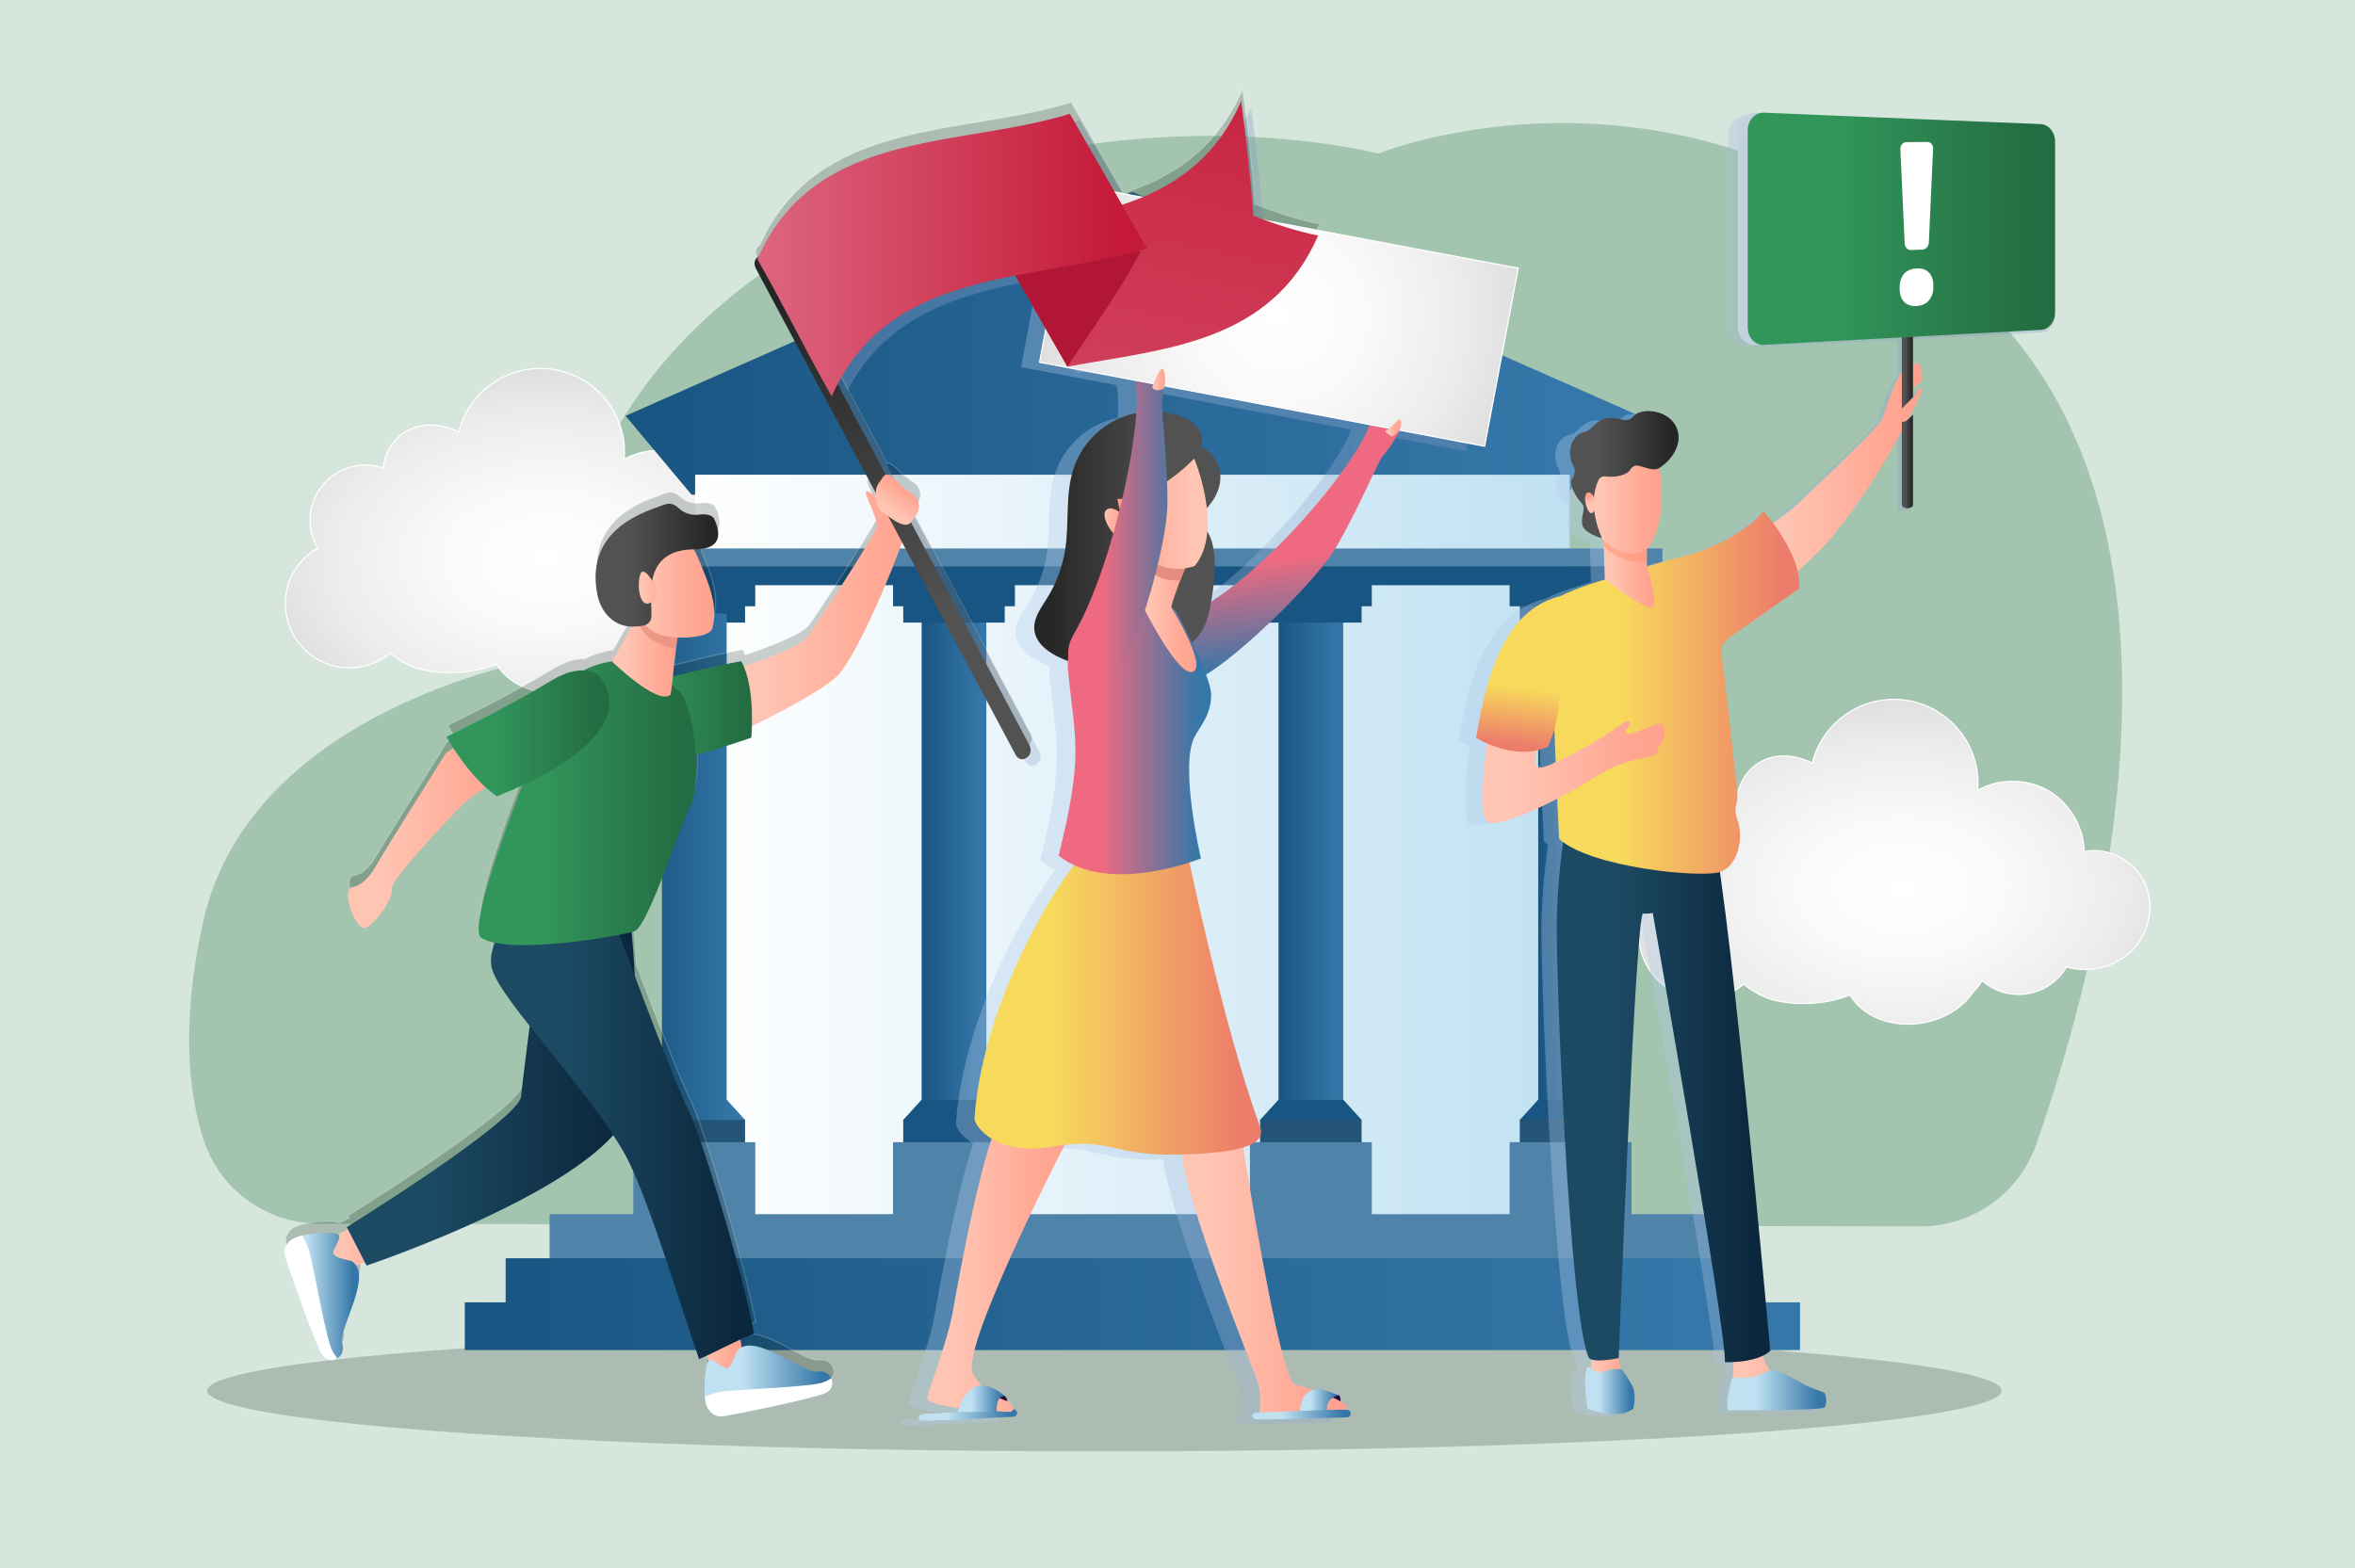 <?xml version="1.0" encoding="UTF-8"?>
<svg xmlns="http://www.w3.org/2000/svg" xmlns:xlink="http://www.w3.org/1999/xlink" viewBox="0 0 1921.78 1280">
  <defs>
    <style>
      .cls-1 {
        fill: url(#linear-gradient-15);
      }

      .cls-2 {
        fill: url(#linear-gradient-13);
      }

      .cls-3 {
        fill: #01160a;
        opacity: .2;
      }

      .cls-3, .cls-4, .cls-5, .cls-6 {
        stroke: #fff;
        stroke-miterlimit: 10;
      }

      .cls-7 {
        fill: url(#linear-gradient-28);
      }

      .cls-8 {
        fill: url(#linear-gradient-53);
      }

      .cls-9 {
        fill: url(#linear-gradient-42);
      }

      .cls-10 {
        fill: url(#linear-gradient-46);
      }

      .cls-11 {
        fill: #245477;
      }

      .cls-4 {
        fill: url(#radial-gradient);
      }

      .cls-12 {
        fill: url(#linear-gradient-60);
      }

      .cls-13 {
        fill: url(#linear-gradient-2);
      }

      .cls-14 {
        fill: url(#linear-gradient-56);
      }

      .cls-15 {
        fill: url(#linear-gradient-43);
      }

      .cls-16 {
        fill: url(#linear-gradient-25);
      }

      .cls-17 {
        opacity: .68;
      }

      .cls-17, .cls-18 {
        fill: #e58d7f;
      }

      .cls-17, .cls-19, .cls-20, .cls-21, .cls-22 {
        mix-blend-mode: multiply;
      }

      .cls-23 {
        fill: url(#linear-gradient-10);
      }

      .cls-24 {
        fill: url(#linear-gradient-12);
      }

      .cls-25 {
        fill: url(#linear-gradient-40);
      }

      .cls-26 {
        fill: url(#linear-gradient-27);
      }

      .cls-5 {
        fill: url(#radial-gradient-3);
      }

      .cls-27 {
        fill: url(#linear-gradient-37);
      }

      .cls-28 {
        fill: url(#linear-gradient-55);
      }

      .cls-29 {
        fill: #fff;
      }

      .cls-30 {
        fill: url(#linear-gradient-39);
      }

      .cls-31 {
        fill: url(#linear-gradient-52);
      }

      .cls-32 {
        fill: url(#linear-gradient-58);
      }

      .cls-33 {
        fill: #2c0a3c;
      }

      .cls-34 {
        fill: #ab554b;
      }

      .cls-35 {
        fill: url(#linear-gradient-47);
      }

      .cls-36 {
        fill: url(#linear-gradient-26);
      }

      .cls-19 {
        fill: url(#Degradado_sin_nombre_86-3);
      }

      .cls-19, .cls-20, .cls-22 {
        opacity: .34;
      }

      .cls-37 {
        fill: none;
      }

      .cls-38 {
        fill: url(#linear-gradient-4);
      }

      .cls-39 {
        fill: #a3c4ae;
      }

      .cls-40 {
        fill: url(#linear-gradient-35);
      }

      .cls-41 {
        fill: url(#linear-gradient-30);
      }

      .cls-42 {
        fill: url(#linear-gradient-44);
      }

      .cls-43 {
        fill: url(#linear-gradient-49);
      }

      .cls-44 {
        fill: url(#linear-gradient-3);
      }

      .cls-45 {
        fill: url(#linear-gradient-34);
      }

      .cls-46 {
        fill: url(#linear-gradient-5);
      }

      .cls-47 {
        fill: url(#linear-gradient-38);
      }

      .cls-48 {
        fill: url(#linear-gradient-22);
      }

      .cls-49 {
        fill: url(#linear-gradient-24);
      }

      .cls-50 {
        fill: #c3d3dd;
      }

      .cls-51 {
        fill: #316594;
      }

      .cls-20 {
        fill: url(#Degradado_sin_nombre_86);
      }

      .cls-52 {
        fill: url(#linear-gradient-54);
      }

      .cls-53 {
        isolation: isolate;
      }

      .cls-54 {
        fill: #195582;
      }

      .cls-55 {
        fill: url(#linear-gradient-33);
      }

      .cls-56 {
        fill: url(#linear-gradient-51);
      }

      .cls-57 {
        fill: url(#linear-gradient-8);
      }

      .cls-58 {
        fill: url(#linear-gradient-57);
      }

      .cls-59 {
        fill: #4f83aa;
      }

      .cls-60 {
        fill: url(#linear-gradient-14);
      }

      .cls-61 {
        fill: url(#linear-gradient-29);
      }

      .cls-62 {
        fill: url(#linear-gradient-20);
      }

      .cls-63 {
        fill: url(#linear-gradient-17);
      }

      .cls-64 {
        fill: url(#linear-gradient-50);
      }

      .cls-65 {
        fill: url(#linear-gradient-7);
      }

      .cls-66 {
        fill: url(#linear-gradient-9);
      }

      .cls-67 {
        fill: url(#linear-gradient-59);
      }

      .cls-68 {
        fill: url(#linear-gradient-11);
      }

      .cls-69 {
        fill: url(#linear-gradient-19);
      }

      .cls-70 {
        fill: #b21637;
      }

      .cls-71 {
        fill: url(#linear-gradient-6);
      }

      .cls-6 {
        fill: url(#radial-gradient-2);
      }

      .cls-72 {
        fill: url(#linear-gradient-36);
      }

      .cls-73 {
        fill: url(#linear-gradient-21);
      }

      .cls-74 {
        fill: url(#linear-gradient-45);
      }

      .cls-21 {
        fill: #ff916c;
        opacity: .5;
      }

      .cls-75 {
        fill: url(#linear-gradient-48);
      }

      .cls-22 {
        fill: url(#Degradado_sin_nombre_86-2);
      }

      .cls-76 {
        fill: url(#linear-gradient-32);
      }

      .cls-77 {
        fill: url(#linear-gradient-41);
      }

      .cls-78 {
        fill: url(#linear-gradient-16);
      }

      .cls-79 {
        fill: url(#linear-gradient);
      }

      .cls-80 {
        fill: url(#linear-gradient-23);
      }

      .cls-81 {
        fill: url(#linear-gradient-31);
      }

      .cls-82 {
        fill: #d7e6dd;
      }

      .cls-83 {
        fill: url(#linear-gradient-18);
      }
    </style>
    <radialGradient id="radial-gradient" cx="1552.07" cy="728.3" fx="1552.07" fy="728.3" r="370.33" gradientTransform="translate(0 244.23) scale(1 .66)" gradientUnits="userSpaceOnUse">
      <stop offset="0" stop-color="#fff"/>
      <stop offset=".22" stop-color="#fafafa"/>
      <stop offset=".48" stop-color="#ececec"/>
      <stop offset=".76" stop-color="#d4d4d4"/>
      <stop offset="1" stop-color="#bababa"/>
    </radialGradient>
    <radialGradient id="radial-gradient-2" cx="447.54" cy="458.15" fx="447.54" fy="458.15" r="370.33" gradientTransform="translate(0 153.64) scale(1 .66)" xlink:href="#radial-gradient"/>
    <linearGradient id="linear-gradient" x1="510.49" y1="280.23" x2="1337.73" y2="280.23" gradientUnits="userSpaceOnUse">
      <stop offset="0" stop-color="#195582"/>
      <stop offset=".92" stop-color="#3577a8"/>
    </linearGradient>
    <linearGradient id="linear-gradient-2" x1="567.25" y1="705.79" x2="1280.97" y2="705.79" gradientUnits="userSpaceOnUse">
      <stop offset="0" stop-color="#fff"/>
      <stop offset="1" stop-color="#c0e1f2"/>
    </linearGradient>
    <linearGradient id="linear-gradient-3" x1="525.17" y1="707.51" x2="608" y2="707.51" xlink:href="#linear-gradient"/>
    <linearGradient id="linear-gradient-4" x1="752.09" y1="701.18" x2="804.9" y2="701.18" xlink:href="#linear-gradient"/>
    <linearGradient id="linear-gradient-5" x1="1043.32" y1="701.18" x2="1096.13" y2="701.18" xlink:href="#linear-gradient"/>
    <linearGradient id="linear-gradient-6" x1="1255.24" y1="701.18" x2="1308.04" y2="701.18" xlink:href="#linear-gradient"/>
    <linearGradient id="linear-gradient-7" x1="379.31" y1="1064.55" x2="1468.91" y2="1064.55" xlink:href="#linear-gradient"/>
    <linearGradient id="Degradado_sin_nombre_86" data-name="Degradado sin nombre 86" x1="434.14" y1="2143.53" x2="941.9" y2="-197.81" gradientUnits="userSpaceOnUse">
      <stop offset=".28" stop-color="#b4cce9"/>
      <stop offset=".92" stop-color="#8598c1"/>
    </linearGradient>
    <linearGradient id="Degradado_sin_nombre_86-2" data-name="Degradado sin nombre 86" x1="734.54" y1="659.05" x2="1223.82" y2="659.05" xlink:href="#Degradado_sin_nombre_86"/>
    <linearGradient id="Degradado_sin_nombre_86-3" data-name="Degradado sin nombre 86" x1="1190.11" y1="625.32" x2="1677" y2="625.32" xlink:href="#Degradado_sin_nombre_86"/>
    <linearGradient id="linear-gradient-8" x1="749.68" y1="1154.96" x2="830.01" y2="1154.96" gradientUnits="userSpaceOnUse">
      <stop offset=".29" stop-color="#c0e1f2"/>
      <stop offset=".92" stop-color="#3577a8"/>
    </linearGradient>
    <linearGradient id="linear-gradient-9" x1="963.85" y1="1034.85" x2="1098.95" y2="1034.85" gradientUnits="userSpaceOnUse">
      <stop offset=".2" stop-color="#ffc5b3"/>
      <stop offset=".2" stop-color="#ffc4b2"/>
      <stop offset=".71" stop-color="#ffaa97"/>
      <stop offset="1" stop-color="#ffa08d"/>
    </linearGradient>
    <linearGradient id="linear-gradient-10" x1="756.75" y1="1027.14" x2="875.45" y2="1027.14" xlink:href="#linear-gradient-9"/>
    <linearGradient id="linear-gradient-11" x1="795.2" y1="816.22" x2="1029.13" y2="816.22" gradientUnits="userSpaceOnUse">
      <stop offset=".28" stop-color="#f7d95c"/>
      <stop offset=".92" stop-color="#ed7d6b"/>
    </linearGradient>
    <linearGradient id="linear-gradient-12" x1="1043.03" y1="417.35" x2="1058.54" y2="554.8" gradientUnits="userSpaceOnUse">
      <stop offset=".28" stop-color="#ef6a80"/>
      <stop offset=".92" stop-color="#3577a8"/>
    </linearGradient>
    <linearGradient id="linear-gradient-13" x1="922.8" y1="440.46" x2="1074.72" y2="440.46" gradientTransform="translate(1918.68) rotate(-180) scale(1 -1)" gradientUnits="userSpaceOnUse">
      <stop offset=".28" stop-color="#525252"/>
      <stop offset=".92" stop-color="#262626"/>
    </linearGradient>
    <linearGradient id="linear-gradient-14" x1="863.89" y1="600.16" x2="988.32" y2="600.16" xlink:href="#linear-gradient-12"/>
    <linearGradient id="linear-gradient-15" x1="928.48" y1="496.48" x2="976.31" y2="496.48" xlink:href="#linear-gradient-9"/>
    <linearGradient id="linear-gradient-16" x1="933.14" y1="419.24" x2="1006.84" y2="419.24" gradientTransform="translate(1918.68) rotate(-180) scale(1 -1)" xlink:href="#linear-gradient-9"/>
    <linearGradient id="linear-gradient-17" x1="1025.26" y1="425.4" x2="999.66" y2="430.38" gradientTransform="translate(1918.68) rotate(-180) scale(1 -1)" xlink:href="#linear-gradient-9"/>
    <linearGradient id="linear-gradient-18" x1="1060.17" y1="1144.09" x2="1092.33" y2="1144.09" xlink:href="#linear-gradient-8"/>
    <linearGradient id="linear-gradient-19" x1="1021.93" y1="1154.64" x2="1102.32" y2="1154.64" xlink:href="#linear-gradient-8"/>
    <linearGradient id="linear-gradient-20" x1="781.59" y1="1141.78" x2="820.22" y2="1141.78" xlink:href="#linear-gradient-8"/>
    <linearGradient id="linear-gradient-21" x1="871.68" y1="408.23" x2="973.45" y2="408.23" xlink:href="#linear-gradient-12"/>
    <radialGradient id="radial-gradient-3" cx="1043.64" cy="257.3" fx="1043.64" fy="257.3" r="310.76" gradientTransform="translate(-29.61 198.04) rotate(-10.69)" xlink:href="#radial-gradient"/>
    <linearGradient id="linear-gradient-22" x1="1130.51" y1="349.4" x2="1143.29" y2="349.4" xlink:href="#linear-gradient-9"/>
    <linearGradient id="linear-gradient-23" x1="940.25" y1="309.78" x2="950.87" y2="309.78" xlink:href="#linear-gradient-9"/>
    <linearGradient id="linear-gradient-24" x1="267.63" y1="1012.82" x2="331.14" y2="1012.82" xlink:href="#linear-gradient-9"/>
    <linearGradient id="linear-gradient-25" x1="232.17" y1="1058.36" x2="293.03" y2="1058.36" xlink:href="#linear-gradient-8"/>
    <linearGradient id="linear-gradient-26" x1="283.02" y1="890.02" x2="519.19" y2="890.02" gradientUnits="userSpaceOnUse">
      <stop offset=".28" stop-color="#1c4a63"/>
      <stop offset=".92" stop-color="#0b273d"/>
    </linearGradient>
    <linearGradient id="linear-gradient-27" x1="564.42" y1="1088.62" x2="607.73" y2="1088.62" xlink:href="#linear-gradient-9"/>
    <linearGradient id="linear-gradient-28" x1="574.91" y1="1127.28" x2="679.37" y2="1127.28" xlink:href="#linear-gradient-8"/>
    <linearGradient id="linear-gradient-29" x1="400.62" y1="916.89" x2="615.44" y2="916.89" xlink:href="#linear-gradient-26"/>
    <linearGradient id="linear-gradient-30" x1="591.74" y1="495.41" x2="759.94" y2="495.41" xlink:href="#linear-gradient-9"/>
    <linearGradient id="linear-gradient-31" x1="498.53" y1="582.13" x2="613.68" y2="582.13" gradientUnits="userSpaceOnUse">
      <stop offset=".28" stop-color="#32965b"/>
      <stop offset=".92" stop-color="#246d42"/>
    </linearGradient>
    <linearGradient id="linear-gradient-32" x1="390.62" y1="655.66" x2="568.05" y2="655.66" xlink:href="#linear-gradient-31"/>
    <linearGradient id="linear-gradient-33" x1="499.33" y1="531.84" x2="554.49" y2="531.84" xlink:href="#linear-gradient-9"/>
    <linearGradient id="linear-gradient-34" x1="510.7" y1="475.35" x2="582.85" y2="475.35" xlink:href="#linear-gradient-9"/>
    <linearGradient id="linear-gradient-35" x1="486.02" y1="461.33" x2="586.12" y2="461.33" gradientTransform="matrix(1,0,0,1,0,0)" xlink:href="#linear-gradient-13"/>
    <linearGradient id="linear-gradient-36" x1="521.29" y1="479.66" x2="545.94" y2="479.66" xlink:href="#linear-gradient-9"/>
    <linearGradient id="linear-gradient-37" x1="283.85" y1="670.99" x2="429.26" y2="670.99" xlink:href="#linear-gradient-9"/>
    <linearGradient id="linear-gradient-38" x1="364.32" y1="598.58" x2="497.39" y2="598.58" xlink:href="#linear-gradient-31"/>
    <linearGradient id="linear-gradient-39" x1="832.38" y1="695.89" x2="1006.69" y2="-107.9" gradientUnits="userSpaceOnUse">
      <stop offset=".02" stop-color="#dd647e"/>
      <stop offset=".92" stop-color="#c41a37"/>
    </linearGradient>
    <linearGradient id="linear-gradient-40" x1="-498.01" y1="-1052.56" x2="-431.45" y2="-1359.46" gradientTransform="translate(1910.49 1641.86) rotate(-28.11) scale(1 1.36)" xlink:href="#linear-gradient-13"/>
    <linearGradient id="linear-gradient-41" x1="618.05" y1="208.22" x2="935.96" y2="208.22" xlink:href="#linear-gradient-39"/>
    <linearGradient id="linear-gradient-42" x1="719.06" y1="406.54" x2="748.59" y2="406.54" gradientTransform="translate(-24.74 770.83) rotate(-54.6)" xlink:href="#linear-gradient-9"/>
    <linearGradient id="linear-gradient-43" x1="1296.11" y1="1111.12" x2="1330.53" y2="1111.12" xlink:href="#linear-gradient-9"/>
    <linearGradient id="linear-gradient-44" x1="1293.44" y1="1135.18" x2="1333.92" y2="1135.18" xlink:href="#linear-gradient-8"/>
    <linearGradient id="linear-gradient-45" x1="1410.46" y1="1117.18" x2="1488.13" y2="1117.18" xlink:href="#linear-gradient-9"/>
    <linearGradient id="linear-gradient-46" x1="1409.53" y1="1134.8" x2="1490.31" y2="1134.8" xlink:href="#linear-gradient-8"/>
    <linearGradient id="linear-gradient-47" x1="1270.35" y1="888.06" x2="1444.61" y2="888.06" xlink:href="#linear-gradient-26"/>
    <linearGradient id="linear-gradient-48" x1="1430.03" y1="395.82" x2="1568.54" y2="395.82" xlink:href="#linear-gradient-9"/>
    <linearGradient id="linear-gradient-49" x1="1266.98" y1="565.11" x2="1468.29" y2="565.11" xlink:href="#linear-gradient-11"/>
    <linearGradient id="linear-gradient-50" x1="1209.81" y1="630.09" x2="1358.16" y2="630.09" xlink:href="#linear-gradient-9"/>
    <linearGradient id="linear-gradient-51" x1="1308.09" y1="462.25" x2="1349.98" y2="462.25" xlink:href="#linear-gradient-9"/>
    <linearGradient id="linear-gradient-52" x1="1295.75" y1="406.83" x2="1355.79" y2="406.83" xlink:href="#linear-gradient-9"/>
    <linearGradient id="linear-gradient-53" x1="1243.97" y1="541.85" x2="1235.37" y2="613.38" xlink:href="#linear-gradient-11"/>
    <linearGradient id="linear-gradient-54" x1="1281.23" y1="387.43" x2="1369.82" y2="387.43" gradientTransform="matrix(1,0,0,1,0,0)" xlink:href="#linear-gradient-13"/>
    <linearGradient id="linear-gradient-55" x1="1298.49" y1="412.25" x2="1296.27" y2="404.11" xlink:href="#linear-gradient-9"/>
    <linearGradient id="linear-gradient-56" x1="1551.99" y1="228.16" x2="1561.07" y2="228.16" gradientTransform="matrix(1,0,0,1,0,0)" xlink:href="#linear-gradient-13"/>
    <linearGradient id="linear-gradient-57" x1="1551.99" y1="376.75" x2="1561.07" y2="376.75" gradientTransform="matrix(1,0,0,1,0,0)" xlink:href="#linear-gradient-13"/>
    <linearGradient id="linear-gradient-58" x1="2846.07" y1="159.98" x2="2872.8" y2="159.98" gradientTransform="translate(4418) rotate(-180) scale(1 -1)" gradientUnits="userSpaceOnUse">
      <stop offset="0" stop-color="#893976"/>
      <stop offset="1" stop-color="#311944"/>
    </linearGradient>
    <linearGradient id="linear-gradient-59" x1="2845.8" y1="234.47" x2="2873.39" y2="234.47" xlink:href="#linear-gradient-58"/>
    <linearGradient id="linear-gradient-60" x1="1426.21" y1="186.75" x2="1677.02" y2="186.75" xlink:href="#linear-gradient-31"/>
  </defs>
  <g class="cls-53">
    <g id="Layer_1">
      <rect class="cls-82" width="1921.78" height="1280"/>
      <g>
        <path class="cls-39" d="M1124.83,125.39s-240.42-63.25-468.44,74.67c-228.02,137.92-193.77,333.1-193.77,333.1,0,0-255.91,35.47-296.91,219.5-17.98,80.68-12.14,137.94.09,176.8,13.02,41.4,51.66,69.39,95.06,69.46l1306.26,2.14c42.56.07,80.52-26.79,94.55-66.97,50.91-145.81,144.83-493.39-36.34-679.05-233.17-238.96-500.5-129.66-500.5-129.66Z"/>
        <g>
          <path class="cls-4" d="M1749.96,720.24c-8.52-17.94-29.76-29.15-49.21-25.16-.34-20.42-12.24-40.25-30.1-50.15-17.26-9.58-39.44-9.49-56.71.04.28-3.57.29-7.2,0-10.88-3.03-37.82-36.14-66.02-73.95-62.99-30.14,2.41-54.15,23.94-61.13,51.72-15.68-7.83-33.06-7.94-45.96,1.43-8.95,6.51-14.22,16.48-15.74,27.77-5.6-1.87-11.66-2.66-17.92-2.16-24.95,2-43.56,23.84-41.56,48.79.55,6.9,2.66,13.28,5.89,18.9-16.91,9.81-27.66,28.69-26,49.48,2.31,28.85,27.57,50.36,56.42,48.06,11.07-.89,21.04-5.17,29.01-11.72,8.57,7.11,18.55,12.06,28.79,13.95,19.32,3.56,39.68,1.93,57.96-5.15,9.99,17.24,33.54,27.09,58.79,22.88,18.08-3.01,32.96-12.58,41.4-24.94,2.83-2.93,5.36-6.15,7.53-9.6,8.88,7.75,20.74,12.07,33.41,11.06,15.31-1.23,28.21-9.94,35.45-22.25,18.79,5.29,40.42.09,54.01-13.95,13.81-14.27,18.15-37.21,9.63-55.15Z"/>
          <path class="cls-6" d="M645.43,450.1c-8.52-17.94-29.76-29.15-49.21-25.16-.34-20.42-12.24-40.25-30.1-50.15-17.26-9.58-39.44-9.49-56.71.04.28-3.57.29-7.2,0-10.88-3.03-37.82-36.14-66.02-73.95-62.99-30.14,2.41-54.15,23.94-61.13,51.72-15.68-7.83-33.06-7.94-45.96,1.43-8.95,6.51-14.22,16.48-15.74,27.77-5.6-1.87-11.66-2.66-17.92-2.16-24.95,2-43.56,23.84-41.56,48.79.55,6.9,2.66,13.28,5.89,18.9-16.91,9.81-27.66,28.69-26,49.48,2.31,28.85,27.57,50.36,56.42,48.06,11.07-.89,21.04-5.17,29.01-11.72,8.57,7.11,18.55,12.06,28.79,13.95,19.32,3.56,39.68,1.93,57.96-5.15,9.99,17.24,33.54,27.09,58.79,22.88,18.08-3.01,32.96-12.58,41.4-24.94,2.83-2.93,5.36-6.15,7.53-9.6,8.88,7.75,20.74,12.07,33.41,11.06,15.31-1.23,28.21-9.94,35.45-22.25,18.79,5.29,40.42.09,54.01-13.95,13.81-14.27,18.15-37.21,9.63-55.15Z"/>
        </g>
        <ellipse class="cls-3" cx="901.22" cy="1135.17" rx="732.44" ry="49.76"/>
        <g>
          <polygon class="cls-79" points="1337.73 339.43 924.11 156.63 510.49 339.43 564.35 403.82 1278.07 403.82 1337.73 339.43"/>
          <polygon class="cls-13" points="567.25 387.49 567.25 1024.09 910.78 1024.09 937.44 1024.09 1280.97 1024.09 1280.97 387.49 567.25 387.49"/>
          <g>
            <g>
              <g>
                <rect class="cls-54" x="525.17" y="492.19" width="82.83" height="16.02"/>
                <g>
                  <g>
                    <rect class="cls-11" x="525.17" y="913.81" width="82.83" height="19.59"/>
                    <g>
                      <rect class="cls-54" x="516.86" y="475.63" width="99.45" height="19.24"/>
                      <polygon class="cls-44" points="592.99 897.77 592.99 500.86 540.18 500.86 540.18 897.77 540.04 897.77 525.17 914.16 558.4 914.16 574.77 914.16 608 914.16 593.13 897.77 592.99 897.77"/>
                    </g>
                  </g>
                  <rect class="cls-59" x="516.86" y="932.33" width="99.45" height="59.24"/>
                </g>
              </g>
              <g>
                <rect class="cls-38" x="752.09" y="500.86" width="52.81" height="400.63"/>
                <g>
                  <rect class="cls-54" x="737.08" y="492.19" width="82.83" height="16.02"/>
                  <rect class="cls-54" x="728.77" y="475.63" width="99.45" height="19.24"/>
                </g>
                <g>
                  <g>
                    <rect class="cls-54" x="737.08" y="913.81" width="82.83" height="19.59"/>
                    <polygon class="cls-54" points="786.68 914.16 770.31 914.16 737.08 914.16 751.95 897.77 770.31 897.77 786.68 897.77 805.04 897.77 819.91 914.16 786.68 914.16"/>
                  </g>
                  <rect class="cls-59" x="728.77" y="932.33" width="99.45" height="59.24"/>
                </g>
              </g>
            </g>
            <g>
              <g>
                <rect class="cls-46" x="1043.32" y="500.86" width="52.81" height="400.63"/>
                <g>
                  <rect class="cls-54" x="1028.31" y="492.19" width="82.83" height="16.02"/>
                  <rect class="cls-54" x="1020" y="475.63" width="99.45" height="19.24"/>
                </g>
                <g>
                  <g>
                    <rect class="cls-11" x="1028.31" y="913.81" width="82.83" height="19.59"/>
                    <polygon class="cls-54" points="1077.91 914.16 1061.54 914.16 1028.31 914.16 1043.18 897.77 1061.54 897.77 1077.91 897.77 1096.27 897.77 1111.14 914.16 1077.91 914.16"/>
                  </g>
                  <rect class="cls-59" x="1020" y="932.33" width="99.45" height="59.24"/>
                </g>
              </g>
              <g>
                <rect class="cls-71" x="1255.24" y="500.86" width="52.81" height="400.63"/>
                <g>
                  <rect class="cls-51" x="1240.23" y="492.19" width="82.83" height="16.02"/>
                  <rect class="cls-54" x="1231.92" y="475.63" width="99.45" height="19.24"/>
                </g>
                <g>
                  <g>
                    <rect class="cls-11" x="1240.23" y="913.81" width="82.83" height="19.59"/>
                    <polygon class="cls-54" points="1289.83 914.16 1273.45 914.16 1240.23 914.16 1255.1 897.77 1273.45 897.77 1289.83 897.77 1308.18 897.77 1323.05 914.16 1289.83 914.16"/>
                  </g>
                  <rect class="cls-59" x="1231.92" y="932.33" width="99.45" height="59.24"/>
                </g>
              </g>
            </g>
          </g>
          <polygon class="cls-37" points="900.05 298.78 935.16 298.78 948.17 293.78 913.06 293.78 900.05 298.78"/>
          <g>
            <rect class="cls-59" x="491.58" y="447.7" width="865.05" height="14.33"/>
            <polygon class="cls-54" points="1331.32 477.69 1356.64 462.11 491.59 462.11 516.91 477.69 1331.32 477.69"/>
          </g>
          <rect class="cls-59" x="448.52" y="991.09" width="951.17" height="38.98"/>
          <polygon class="cls-65" points="1435.6 1063.05 1435.6 1027.07 412.63 1027.07 412.63 1063.05 379.31 1063.05 379.31 1102.03 1468.91 1102.03 1468.91 1063.05 1435.6 1063.05"/>
        </g>
        <path class="cls-20" d="M1030.9,181.38c-.16-2.16-.33-4.34-.51-6.52-2.19-27.29-5.28-56.14-9.46-86.89-21.1,47.96-56.41,71.05-97.23,84.52-6.5-11.34-13-22.69-19.5-34.03-7.69-13.41-15.37-26.82-23.05-40.23-87.92,26.93-199.01,13.29-249.1,106.43-1.76,3.29-3.44,6.71-5.06,10.26l-.09.04c-3.16,1.4-4.04,5.73-1.94,9.66l211.97,396.91c1.82,3.4,5.47,4.6,8.1,2.72l1.67-1.19c2.62-1.88,3.23-6.09,1.43-9.47l-156.56-294.73c30.74-59.11,86.15-77.12,144.91-88.69,2.7,4.71,5.39,9.41,8.09,14.12,11.51,20.09,23.02,40.17,34.53,60.26,80.26-14.57,166.17-19.25,204.64-106.94-16.41-3.31-34.11-8.85-52.84-16.21Z"/>
        <path class="cls-3" d="M1023.94,166.7c-.16-2.16-.33-4.34-.51-6.52-2.19-27.29-5.28-56.14-9.46-86.89-21.1,47.96-56.41,71.05-97.23,84.52-6.5-11.34-13-22.69-19.5-34.03-7.69-13.41-15.37-26.82-23.05-40.23-87.92,26.93-199.01,13.29-249.1,106.43-1.76,3.29-3.44,6.71-5.06,10.26l-.09.04c-3.16,1.4-4.04,5.73-1.94,9.66l97.71,182.96c-.07,1.1-.08,2.23,0,3.36-3.05-2.61-6.47-5.52-7.67-4.32-2.17,2.17,10.48,22.66,8.42,29.4-2.06,6.73-51.97,84.2-57.04,89.8-6.75,7.45-33.82,17.55-51.29,23.51-.64-1.5-1.34-2.93-2.1-4.29-8.82,1.37-33.02,6.55-55.76,12.53.67-6.45,1.19-12.53,1.19-12.53l1.23-10s.02,0,.03,0l1.14-9.33c13.08.62,27.05-2.08,28.49-7.22,4.21-15.02-.45-30.28-6.04-44.3-2.74-6.86-5.42-13.95-8.99-20.49.32,0,.64-.02.97-.02,21.56,0,21.4-12.6,15.69-24.71-2-4.23-9.36-4.06-12.14-3.61-6.35,1.03-12.63-1.16-17.29-5.59-2.9-2.76-6.75-4.35-11.68-2.42-13.15,5.16-64.3,18.34-54.47,72.33,3.19,17.52,15.68,27.17,28.33,27.08l-16.27,28.4c-8,1.25-16.11,3.64-23.18,7.4-6.43-.26-15.26,1.56-26.73,8.58-35.16,21.51-85.11,45.61-85.11,45.61,0,0,2,3.67,5.54,9.16-3.41,2.2-5.86,4.05-6.73,5.28-.06.08-.11.17-.16.25-10.91,17.44-50.92,81.37-54.53,87.89-4.92,8.87-11.55,18.53-21.1,20.19-9.56,1.66,2.72,34.57,10.16,33.28,7.43-1.29,23.73-23.96,22.28-32.3-1-5.78,32.29-41.91,52.88-63.6,7-7.38,14.99-13.71,23.71-18.84,2.86,2.59,5.86,5.02,8.96,7.18,0,0,8.76-3.18,20.87-8.84-21.24,55.06-42.29,118.15-33.57,124.25,2.69,1.88,6.55,3.26,11.24,4.23-3.05,7.52-4.32,15.03-2.26,21.71,3.2,10.37,15.21,26.78,30.59,46.2-3.2,25.45-6.29,48.99-6.88,57.15-1.42,19.64-142.32,107-142.32,107l1,1.96c-3.09,1.54-5.81,2.89-8.1,4.03-2.79-2.12-19.73-1.3-29.41.9,0,0,0,0,0,0-.02,0-.05.01-.07.02-.13.03-.26.06-.39.09-.08.02-.16.04-.24.06-1.26.31-2.38.64-3.3.99-1.82.63-3.34,1.29-3.96,1.7-4.93,3.23-6.89,8.04-6.34,12.01.54,3.97,24.54,73.28,30.54,82.59.2.3.4.59.61.86.07.09.15.17.22.26.14.17.29.34.44.5.09.09.18.18.27.26.14.14.28.27.43.4.1.09.2.16.3.24.14.11.29.22.43.32.11.07.22.14.33.21.15.09.29.18.44.26.11.06.23.12.34.18.15.07.3.14.45.21.11.05.23.09.34.14.16.06.31.11.47.16.12.04.23.07.35.1.16.04.32.08.49.11.11.02.23.05.34.06.17.03.34.04.51.06.11.01.21.02.32.03.18.01.36.01.55,0,.1,0,.19,0,.29,0,.21,0,.42-.03.63-.05.07,0,.13,0,.2-.02.56-.07,1.11-.2,1.64-.38.06-.02.12-.05.18-.07.2-.07.41-.15.61-.23.08-.04.16-.08.24-.11.17-.08.35-.16.52-.26.09-.05.17-.1.26-.15.16-.09.32-.19.47-.29.03-.02.06-.04.1-.06,0,0,0,0,0,0,3.3-2.23,5.37-6.6,3.74-12.1-3.23-10.89,21.42-48.94,11.33-63.73,2.19-.71,4.62-1.51,7.26-2.37l1.3,2.53s151.32-50.69,201.3-106.45c3.01,4.61,5.85,9.17,8.45,13.66,19.03,32.77,46.98,128.23,61.62,169.15,1.82-.76,3.96-1.74,6.32-2.84.52,1.53.99,2.95,1.42,4.24h0c-2.48,2.48-3.96,19.37-3.09,29.26,0,0,0,0,0,0,0,.03,0,.07,0,.1,0,.1.02.19.03.28.01.12.02.25.04.37.13,1.27.3,2.39.52,3.34.38,1.9.83,3.51,1.15,4.18,2.54,5.32,7.03,7.91,11.04,7.91s75.93-14.38,85.97-19.07c.33-.15.64-.32.93-.49.1-.06.18-.12.28-.18.19-.12.39-.24.57-.37.1-.07.2-.15.3-.23.16-.12.31-.24.45-.37.1-.09.19-.18.28-.27.13-.13.26-.25.38-.38.09-.1.17-.2.25-.29.11-.13.22-.26.32-.4.08-.1.15-.21.22-.32.09-.14.18-.28.27-.42.07-.11.13-.22.19-.33.08-.14.15-.29.21-.43.05-.11.1-.23.15-.34.06-.15.11-.3.17-.45.04-.12.08-.23.12-.35.05-.15.08-.31.12-.47.03-.12.06-.23.08-.35.03-.16.05-.33.08-.49.02-.11.03-.22.04-.34.02-.18.02-.36.03-.54,0-.1.01-.19.01-.29,0-.28-.01-.55-.04-.83,0-.03,0-.07-.01-.1-.02-.24-.06-.49-.1-.73-.02-.1-.04-.2-.07-.3-.04-.17-.07-.35-.12-.52-.03-.11-.07-.22-.11-.34-.05-.16-.1-.31-.15-.46-.04-.12-.09-.23-.14-.35-.06-.15-.12-.29-.19-.43-.02-.04-.03-.08-.05-.12,0,0,0,0,0,0-1.76-3.57-5.81-6.22-11.48-5.35-11.23,1.72-45.59-27.86-61.61-19.87-.35-1.93-.73-4.04-1.15-6.31,4.32-2,8.25-3.69,11.3-4.75-10.42-54.84-44.22-163.85-53.17-181.38-8.33-16.31-28.82-69.55-44.22-110.48-.77-14.57-1.78-27.06-2.6-35.89.82-.22,1.51-.41,2.03-.59,11.68-3.89,37.83-88.39,45.62-102.19,4.52-8,5.58-25.05,4.64-41.69,22.92-6.4,45.34-14.26,45.34-14.26,0,0,.35-3.67.51-9.38,21.67-10.56,53.68-27.16,68.28-39.7,17.3-14.85,51.35-99.93,54.18-110.6l92.79,173.76c1.82,3.4,5.47,4.6,8.1,2.72l1.67-1.19c2.62-1.88,3.23-6.09,1.43-9.47l-96.69-182.03c.05-.07.11-.13.16-.2l4.18-5.88c1.39-1.96,2.1-4.2,2.19-6.45.09-.17.18-.34.26-.5-.09-.08-.18-.17-.26-.25-.08-3.67-1.82-7.26-5.02-9.53l-6.84-4.86c-4.63-3.29-11.07-12.05-15.22-11.03l-39.31-74c30.74-59.11,86.15-77.12,144.91-88.69,2.7,4.71,5.39,9.41,8.09,14.12,11.51,20.09,23.02,40.17,34.53,60.26,80.26-14.57,166.17-19.25,204.64-106.94-16.41-3.31-34.11-8.85-52.84-16.21ZM273.37,1014.32c-.16-.25-.26-.52-.3-.79l.3.79ZM594.82,1107.23c-.28.12-.55.19-.82.19l.82-.19Z"/>
        <path class="cls-22" d="M1196.38,368.27l27.43-145.33-363.2-68.56-27.43,145.33,77.86,14.7c1.53,5.97,1.82,15.28,1.06,26.82-6.11,1.21-12.06,3.23-17.6,6.06-15.57,7.97-27.84,22.18-33.43,38.76-7.1,21.02-3.56,44.06-6.87,65.99-2.14,14.11-7.16,27.78-14.68,39.92-5.12,8.27-11.68,16.89-10.55,26.55,1.1,9.5,9.41,16.52,17.9,20.93,3.08,1.6,6.23,2.97,9.45,4.15-.16,2.79-.1,5.81.23,9.09,5.65,56.3,12.72,67.22-7.79,149.82,3.91,3.1,8.12,5.63,12.54,7.67-25.27,32.62-75.12,120.8-81.22,206.74-.2,2.88,4.08,10.54,14.01,16.57-13.54,39.77-27.33,116.73-31.54,140.27-5.24,29.33-22.46,69.69-20.82,72.22,2.24,3.44,13.08,5.81,25.71,7.42-.54,1.59-.84,2.75-.94,3.16-12.63.82-23.48,1.54-26.12,1.49-7.07-.13-6.67,3.79-4.25,5.45,1.57,1.08,60.56-2.21,75.65-3.02,1.77-.09,3.13-1.49,3.1-3.15-.03-1.65-1.42-3.01-3.18-3.04h0c.24-.83.15-1.77-.43-2.59-1.17-1.68-2.64-3.28-4.26-3.84-.08-.03-.16-.06-.24-.08.01-1.33-.35-2.76-1.69-3.93,0,0-8.68-8.21-17.91-8.9-.38-.03-.75-.03-1.11-.03-2.62-2.65-5.1-5.74-7.23-9.38-9.93-16.99,53.56-145.19,74.76-187,36.75-4.27,43.85,8.77,89.39,7.97,2.11-.04,4.16-.09,6.19-.14,5.55,44.95,56.61,170.54,61.27,183.59,4.25,11.9,2.31,24.5,1.87,26.97-6.65-.13-6.33,3.67-3.99,5.36,1.54,1.11,60.6-.83,75.7-1.29,1.77-.05,3.16-1.42,3.17-3.08,0-1.65-1.36-3.04-3.11-3.11-.68-.03-1.45-.05-2.31-.06,1.31-.45,2.05-.97,2.06-1.57,0-1.52-1.92-3.3-5-5.15.07-2.15-.16-4.72-1.62-5.18l-11.62-4.13c-3.13-1.11-6.35-1.06-9.23-.11-5.54-1.85-10.84-3.39-14.7-4.37-11.06-2.79-35.38-150.38-42.26-193.54,11.72-3.57,16.72-8.99,13.79-16.95-25.64-69.52-50.72-183.22-57.65-215.7,5.88-1.9,9.37-3.32,9.37-3.32,0,0-17.92-76.15-4.92-99.77,5.07-9.22,13.49-18.17,13.21-34.17-.07-3.76-1.7-9.54-4.15-16.16,26.93-15.55,89.3-75.26,106.08-103.8,18.35-31.23,34.82-71.23,38.18-74.72,2.91-3.02,11.05-14.02,13.82-20.89,0,0,0,0,0,0l69.28,13.08ZM1118.38,353.55c-.61.52-1.16.87-1.63.87-.36,0-.49-.46-.44-1.27l2.07.39ZM973.18,495.17c.14-.82.28-1.64.42-2.46,2.39-14.29,3.84-28.91,1-43.26-.85-4.31-2.45-8.09-4.48-11.66.52-6.29.28-12.73-.41-18.95,1.65-1.93,3.14-3.74,3.87-4.76,3.53-5.01,6.14-10.71,6.95-16.82,1.54-11.59-4.79-24.63-15.99-27.97,2.55-5.61.7-12.51-3.32-17.17s-9.83-7.42-15.72-9.24c-3.94-1.22-7.99-2.04-12.08-2.51-.33-4.81-.44-8.1-.16-9.21.46-1.85,1.04-5.69,1.43-10h0c.2-.72.36-1.45.5-2.17l167.21,31.56c-7.5,26.44-72.4,108.16-129.21,144.64Z"/>
        <path class="cls-19" d="M1665.03,103.49l-191.45-7.67-40.96-1.67c-.97-.04-1.9.02-2.8.16l-4.18-.16c-8.26-.34-15.52,6.25-15.52,14.75v160.21c0,8.47,7.08,14.99,15.35,14.56l3.87-.2c1.02.18,2.08.26,3.19.2l115.62-6.11v28.65c-8.17,10.21-13.8,31.6-16.38,37.93-2.68,6.56-55.7,55.28-71.38,69.49-6.43,5.83-13.97,11.15-20.63,15.39-4.63-6.05-8.15-9.83-8.15-9.83-2.54,4.21-8.75,9.31-15.99,14.28-16.02,11-34.15,18.75-53.2,23.34-8.61,2.07-18.85,4.89-28.65,7.7h0s-.08-14.39-.08-14.39c8.07-7.78,11.79-25.48,12.17-36.24.29-8.22-.1-20.41-1.51-29.81.13-.08.25-.14.38-.22,11.78-7.75,18.52-20.46,14.53-31.24-6.21-16.78-30.67-17.87-36.69-10.77-6.02,7.11-13.48-.26-23.65,1.72-3.55.69-8.2,3.91-12.4,8.36-1.38,1.46-3.16,2.52-5.17,2.84-6.29,1.01-11.91,7.42-12.23,16.59-.14,4.07.86,7.85,2.64,10.86,1.9,3.2,1.63,7.26-.59,10.27-.02.02-.03.04-.05.06-3.85,5.22,4.01,16.52,7.91,20.57,3.9,4.05-1.07,9.59.32,17.12,1.39,7.53,16.56,11.24,16.56,11.24,0,0,0-.02,0-.03.42.49.85.96,1.29,1.42l1.12,32.32c-1.06.33-1.64.52-1.64.52,0,0-23.88,6.69-35.22,12.94-42.52,10.03-60.75,52.84-71.37,115.76,0,0,3.5,2.14,9.18,4.57-2.29,16.68-6.5,52.92-1.23,62.34,4.5,8.03,34.4-4.21,60.24-17.2.92,19.56,1.65,32.78,1.65,32.78,1,.91,2.11,1.79,3.31,2.65-1.73,12.13-4.34,33.92-5.24,59.77-1.39,39.87,10.25,323.44,26.59,360.57.39.89,1.29,1.52,2.52,1.96-.14,2.27-.37,4.55-.69,6.8-.41-.26-.86-.43-1.39-.45-2.95-.1-3.73,8.31-3.18,17.37.55,9.06,2,16.48,2,16.48,0,0,24.53,9.85,37.99.24,1.53-1.09,2.32-12.15.58-16.67-1.74-4.52-9.47-15.45-9.47-15.45-.65-.15-1.27-.25-1.87-.34-.5-2.76-.96-5.84-1.37-9.05.2-.04.31-.06.31-.06,0,0,14.14-363.03,20.5-362.82,6.36.21,8.1-.58,8.1-.58,0,0,61.72,339.71,60.77,366.76,0,0,2.64.1,6.62-.08.09.64.16,1.21.2,1.65.13,1.6.05,6.07-.11,11.18-.31.16-.63.37-1,.68,0,0-.82,4.32-2.82,11.68-2,7.36-.24,14.13-.24,14.13,0,0,77.88.28,80.91-2.24,3.04-2.52,1.03-11.15.2-11.88-.83-.74-11.97-4.1-17.16-6.91-5.19-2.81-21.83-12.35-27.64-11.64-.23.03-.44.07-.66.11-3.33-3.28-5.5-7.5-6.25-12.04,2.26-1.08,4.33-2.37,6.04-3.93,0,0-26.12-282.32-42.34-390.81.22-.07.44-.13.64-.21,15.19-5.52,19.09-28.31,14.38-41.52-4.71-13.2.78-12.52-.38-23.6-1.17-11.08-11.09-96.64-13.32-113.21-.63-4.72,1.53-9.39,5.54-12.13l59.71-40.76c.46-4.54-.03-9.26-1.16-14,3.76-3.41,7.97-7.23,12.68-11.5,28.05-25.43,57.21-71.63,74.9-103.01v60.22c0,1.54,2.09,2.79,4.68,2.79s4.68-1.25,4.68-2.79v-73.53c-1.3,1.22-2.62,2.41-3.97,3.58,7.1-13.1,11.34-22.02,11.37-23,.32-10.22-5.37,6.16-9.45,7.1.69-.73,1.37-1.46,2.05-2.2v-6.96c1.16-1.13,2.57-2.34,4.26-3.62,3.77-2.86,4.45-.87,2.04-13.73-.38-2.02-2.61-4.01-6.29-2.96v-21.89l98.18-5.19,9.6-.5c6.44-.35,11.72-6.62,11.72-14.02V117.36c0-7.4-5.53-13.62-11.97-13.87ZM1241.2,628.05c-1.53-2.45-1.26-7.74-.37-13.29,3.32-.67,6.64-1.68,9.91-3.13l2.49-6.51c1.01-2.64,1.9-5.31,2.69-8.01.33,9.32.69,18.55,1.06,27.34-8.44,3.67-14.62,5.46-15.78,3.61Z"/>
        <g>
          <path class="cls-57" d="M830.01,1153.29h0c.03,1.67-1.33,3.06-3.1,3.15-15.09.81-74.08,4.1-75.65,3.02-2.42-1.66-2.82-5.58,4.25-5.45,6.21.12,57.93-4.03,71.31-3.76,1.76.03,3.15,1.39,3.18,3.04Z"/>
          <path class="cls-33" d="M821.26,1147.83c-.27-.83,2.21-5.18-1.04-8.03-3.25-2.84-9.95,2.08-9.95,2.08l-2.3,3.56,13.29,2.39Z"/>
          <path class="cls-33" d="M1092.33,1138.8c2.6.82,1.32,8.28,1.32,8.28l-16.25-1.75s12.32-7.36,14.92-6.54Z"/>
          <path class="cls-66" d="M1012.67,924.91s31.16,202.02,44.11,205.28c12.95,3.26,42.2,13,42.17,18.94-.03,5.94-71.59,4.2-71.59,4.2,0,0,2.95-14.14-1.78-27.41-4.74-13.27-57.4-142.78-61.5-185.73-4.11-42.95,48.59-15.28,48.59-15.28Z"/>
          <path class="cls-23" d="M875.45,921.37s-93.37,179.79-81.48,200.14c7.91,13.53,20.57,19.7,28.17,22.32,1.62.56,3.1,2.16,4.26,3.84,1.44,2.07-.09,4.89-2.6,4.79-15.85-.6-62.04-2.97-66.94-10.52-1.64-2.52,15.57-42.89,20.82-72.22,5.25-29.33,25.36-141.59,41.34-161.51,15.98-19.92,56.44,13.16,56.44,13.16Z"/>
          <path class="cls-68" d="M968.77,695.06s29.38,142.88,59.53,224.64c5.96,16.15-20.75,21.9-70.18,22.77-49.43.88-53.58-14.56-99.49-6.48-45.91,8.08-63.84-17.28-63.43-23.11,7.36-103.53,78.2-210.31,93.07-219.3,14.87-8.99,80.5,1.48,80.5,1.48Z"/>
          <path class="cls-24" d="M1118,344.61c-5.6,28.82-99.18,143.76-161.58,161.98-31.85,9.3-.24,54.34,21.14,47.15,21.38-7.19,94.33-75.74,112.68-106.96,18.35-31.23,34.82-71.23,38.18-74.72,3.81-3.95,16.53-21.51,14.57-25.71-3.17-6.78-8.44,3.99-11.1,4.04-2.67.05,7.08-25.78,10.17-28.99,3.09-3.2,1.71-9.51-1.57-6.76-6.58,5.5,3.91-11.95-.69-11.86-2.01.04-3.98,2.85-7.58,8.05-4.64,6.69-11.07,17.56-14.22,33.78Z"/>
          <path class="cls-2" d="M995.66,393.22c1.54-11.59-4.79-24.63-15.99-27.97,2.55-5.61.7-12.51-3.32-17.17-4.02-4.67-9.83-7.42-15.72-9.24-16.71-5.16-35.42-3.53-50.99,4.43-15.57,7.97-27.84,22.18-33.43,38.76-7.1,21.02-3.56,44.06-6.87,65.99-2.14,14.11-7.16,27.78-14.68,39.92-5.12,8.27-11.68,16.89-10.55,26.55,1.1,9.5,9.41,16.52,17.9,20.93,26.16,13.59,58.1,11.49,86,1.99,12.3-4.19,24.75-10.24,31.93-21.07,5.39-8.13,7.2-18.04,8.81-27.65,2.39-14.29,3.84-28.91,1-43.26-1.75-8.84-6.64-15.48-11.93-22.61,0,0,8.78-9.76,10.9-12.77,3.53-5.01,6.14-10.71,6.95-16.82Z"/>
          <path class="cls-60" d="M959.47,498.42s28.56,52.33,28.84,68.32c.28,15.99-8.14,24.95-13.21,34.17-13.01,23.62,4.92,99.77,4.92,99.77,0,0-74.83,30.5-116.13-2.21,20.51-82.6,13.44-93.52,7.79-149.82-4.1-40.87,32.96-41.26,32.68-53.8,0,0,17.23-8.19,24.11-8.13,17.03.15,31,11.7,31,11.7Z"/>
          <path class="cls-1" d="M967.22,463.26s-11.36,28.17-11.28,32.72c0,0,28.8,46.11,17.91,52.17-12.52,6.96-45.37-61.44-45.37-61.44l13.79-42.4,24.95,18.95Z"/>
          <g>
            <g>
              <path class="cls-18" d="M976.56,441.93l-13.48,31.85c-32.11,1.76-38.68-29.56-38.68-29.56l-.17-2.17,52.33-.12Z"/>
              <path class="cls-78" d="M911.84,407.25c13.92,74.25,63.1,54.71,63.1,54.71,24.09-28.99-.39-87.74-.39-87.74,0,0-31.54,34.08-62.71,33.04Z"/>
            </g>
            <path class="cls-63" d="M917.54,421.27s-10.62-10.6-15.34-4.33c-4.72,6.27,10.3,30.5,25.19,26.9l-9.85-22.58Z"/>
          </g>
          <path class="cls-34" d="M934.23,435.82c.1,5.44,2.64,9.81,5.68,9.76,3.04-.05,5.43-4.51,5.33-9.95-.1-5.44-2.64-9.81-5.68-9.76-3.04.05-5.42,4.51-5.33,9.95Z"/>
          <path class="cls-83" d="M1092.33,1138.8s-11.32,2.2-9.29,13.95l-22.88,1.59,1.74-8.94c1.67-8.58,10.57-13.66,18.8-10.73l11.62,4.13Z"/>
          <path class="cls-69" d="M1102.32,1153.87h0c0,1.67-1.4,3.03-3.17,3.08-15.1.46-74.15,2.41-75.7,1.29-2.38-1.72-2.69-5.65,4.37-5.35,6.21.26,58.01-2.71,71.38-2.13,1.76.08,3.12,1.46,3.11,3.11Z"/>
          <path class="cls-62" d="M802.31,1130.91c9.23.69,17.91,8.9,17.91,8.9,0,0-7.34-2.41-6.88,12.45,0,.12-31.74.43-31.74.43,0,0,5.2-22.95,20.71-21.79Z"/>
          <path class="cls-73" d="M925.64,308.54c9.55,27.76-16.37,152.83-49.29,208.89-17.97,30.61,20.63,48.12,35.56,31.22,14.93-16.91,40.43-101.52,40.73-137.74.3-36.22-5.43-79.1-4.26-83.8,1.33-5.32,3.57-26.9-.22-29.55-6.13-4.29-5.31,7.67-7.6,9.05-2.29,1.37-6.75-25.87-5.67-30.2,1.08-4.32-3.27-9.09-4.74-5.07-2.95,8.05-2.58-12.3-6.53-9.93-1.73,1.04-2.02,4.46-2.55,10.76-.67,8.12-.81,20.74,4.56,36.37Z"/>
          <g>
            <rect class="cls-5" x="858.83" y="183.35" width="369.62" height="147.9" transform="translate(65.83 -189.11) rotate(10.69)"/>
            <path class="cls-48" d="M1136,356.38c2.43-1.11,6.25-5.21,6.25-5.21.93-3.52,1.72-8.16.11-8.71-1.61-.55-7.8,7.41-11,8.51-3.43,1.22,4.64,5.42,4.64,5.42Z"/>
            <path class="cls-80" d="M949.81,317.11c2.04-7.26.82-15-1.17-15.99s-4.97,6.63-8.4,14.81c2.32,5.08,9.57,1.18,9.57,1.18Z"/>
          </g>
        </g>
        <g>
          <g>
            <g>
              <path class="cls-49" d="M267.63,1011.66l9.79,25.49s23.14-7.41,53.72-17.67c-5.33-10.49-11.43-20.7-17.51-31-26.51,13.79-46,23.18-46,23.18Z"/>
              <path class="cls-16" d="M286.34,1029.14s-13.86-2.34-14.39-6.23c-.53-3.89,7.71-12.46,3.97-15.3-3.74-2.84-32.92-.4-35.93,3.56-3,3.96-8.33,8.24-7.78,12.21.54,3.97,24.54,73.28,30.54,82.59,6,9.31,20.06,2.66,16.5-9.35-3.56-12.01,26.75-57.01,7.09-67.48Z"/>
              <path class="cls-29" d="M253.17,1024.44c-1.48-6.19-4-11.56-6.66-15.94-3.3.75-6.91,2.17-7.96,2.86-4.93,3.23-6.89,8.04-6.34,12.01.54,3.97,24.54,73.28,30.54,82.59,3.25,5.04,8.87,5.4,12.77,2.76-1.5-1.47-3.06-3.52-4.48-6.37-4.96-9.9-13.65-60.26-17.86-77.91Z"/>
            </g>
            <path class="cls-36" d="M514.02,747s10.17,84.3,1.98,150.22c-8.19,65.92-216.86,135.83-216.86,135.83l-16.12-31.42s140.9-87.36,142.32-107c1.42-19.64,17.3-128.62,14.54-138.33-2.75-9.71,74.14-9.29,74.14-9.29Z"/>
            <g>
              <path class="cls-26" d="M581.15,1119.55l26.58-6.24s-4.2-23.93-10.22-55.62c-11.12,3.86-22.06,8.52-33.09,13.15,10.07,28.13,16.73,48.72,16.73,48.72Z"/>
              <path class="cls-7" d="M601,1103.39s-4.2,13.41-8.12,13.41-11.3-9.33-14.62-6c-3.32,3.32-4.85,32.57-1.34,36.08,3.51,3.51,7.03,9.37,11.04,9.37s75.93-14.38,85.97-19.07c10.04-4.68,5.35-19.51-7.03-17.62-12.38,1.9-52.85-34.23-65.9-16.17Z"/>
              <path class="cls-29" d="M591.85,1135.61c-6.33.63-12,2.4-16.7,4.44.29,3.37,1.21,7.14,1.75,8.28,2.54,5.32,7.03,7.91,11.04,7.91s75.93-14.38,85.97-19.07c5.44-2.54,6.55-8.06,4.47-12.28-1.66,1.28-3.9,2.55-6.92,3.58-10.48,3.57-61.55,5.35-79.61,7.14Z"/>
            </g>
            <path class="cls-61" d="M499.08,745.79l-60.66-21.41s-45.05,40.14-36.8,66.9c8.25,26.76,75.15,93.67,107.27,148.97,19.03,32.77,46.98,128.23,61.62,169.15,11.03-4.63,33.81-16.92,44.93-20.78-10.42-54.84-44.22-163.85-53.17-181.38-14.13-27.65-63.19-161.46-63.19-161.46Z"/>
            <path class="cls-41" d="M742.09,405.45c-1.59-1.61-3.18-3.24-4.8-4.87-.06,0-.12,0-.17-.02-.21-.09-.35-.29-.44-.59-1.89-1.9-3.8-3.78-5.77-5.6-1.01,3.28-1.93,5.59-2.7,5.58-1.06-.01-.77-3.68-.24-8.23-1.59-1.38-3.22-2.71-4.89-3.97-1.5,9.45-2.46,20.57-3.22,21.33-1.34,1.34-10.8-9.93-12.97-7.76-2.17,2.17,10.48,22.66,8.42,29.4-2.06,6.73-51.97,84.2-57.04,89.8-10.17,11.24-66.55,28.49-66.55,28.49v54.07s66.97-30.11,90.14-50.01c17.51-15.03,52.19-102.04,54.28-110.97,1.06-4.54,7.92-17.29,14-28.88-2.74-2.54-5.44-5.11-8.06-7.77Z"/>
            <path class="cls-81" d="M604.89,539.74c-17.3,2.68-93.82,20.05-102.34,29.28-11.11,12.03,2.04,55.5,24.36,55.5s86.17-22.38,86.17-22.38c0,0,3.89-40.95-8.19-62.41Z"/>
            <path class="cls-76" d="M558.93,571.67c1.57,4.31,3.02,8.68,4.17,12.82,5.31,19.11,7.79,59.81,0,73.61-7.79,13.8-33.94,98.3-45.62,102.19-11.68,3.89-103.74,19.78-124.84,5.05-13.96-9.75,48.22-165.18,65.57-200.57,7.22-14.72,24.41-22.3,41.12-24.91,3.82-.6,52.19,11.47,59.6,31.81Z"/>
            <path class="cls-55" d="M554.49,506.05l-4.16,33.69s-2.3,26.64-3.4,27.51c-10.77,8.52-47.6-27.4-47.6-27.4l25.62-44.73,29.54,10.92Z"/>
            <path class="cls-17" d="M519.16,505.5l5.79-10.38,29.54,10.92-2.9,23.7c-3.82-1.08-7.21-1.8-10.3-2.94-9.63-3.56-16.84-8.67-22.14-21.31Z"/>
            <path class="cls-45" d="M551.88,430.39s1.47-.6,9.91,10.97c6.01,8.25,9.65,18.11,13.4,27.53,5.59,14.02,10.25,29.29,6.04,44.3-2.21,7.89-33.9,10.04-46.65,3.25-12.75-6.8-24.59-28.6-23.84-44.13.75-15.53,35.45-44.96,41.14-41.93Z"/>
            <path class="cls-40" d="M531.02,505.97c-1.95,4.15-5.23,5.3-15.14,5.48-12.74.24-25.4-9.43-28.62-27.08-9.83-53.99,41.32-67.16,54.47-72.33,4.93-1.94,8.79-.34,11.68,2.42,4.66,4.44,10.94,6.62,17.29,5.59,2.78-.45,10.14-.62,12.14,3.61,5.71,12.12,5.87,24.71-15.69,24.71-48.85,0-32.38,49.58-36.14,57.58Z"/>
            <path class="cls-72" d="M533.09,475.35s-8.43-14.96-10.88-5.75c-2.46,9.21-.22,27.64,9.1,22.11,9.32-5.53,1.78-16.36,1.78-16.36Z"/>
            <path class="cls-27" d="M319.78,725.19c-1-5.78,32.29-41.91,52.88-63.6,10.2-10.74,22.48-19.28,36.1-25.09l20.49-8.74-10.57-43.31s-50.87,24.78-55.55,31.42c-.06.08-.11.17-.16.25-10.91,17.44-50.92,81.37-54.53,87.89-4.92,8.87-11.55,18.53-21.1,20.19-9.56,1.66,2.72,34.57,10.16,33.28,7.43-1.29,23.73-23.96,22.28-32.3Z"/>
            <path class="cls-47" d="M489.54,552.21s-12.39-13.34-40.11,3.62c-35.16,21.51-85.11,45.61-85.11,45.61,0,0,17.47,32.14,41.02,48.49,0,0,123.92-44.98,84.2-97.71Z"/>
          </g>
          <g>
            <path class="cls-30" d="M1075.67,192.3c-38.47,87.69-124.38,92.37-204.64,106.94-11.51-20.09-23.02-40.17-34.53-60.26-9.45-16.51-18.91-33-28.37-49.51,80.26-14.58,166.19-19.21,204.73-106.8,4.18,30.76,7.27,59.61,9.46,86.89.18,2.19.35,4.36.51,6.52,18.73,7.36,36.43,12.9,52.84,16.21Z"/>
            <path class="cls-25" d="M840.05,608.28c1.8,3.39,1.18,7.6-1.43,9.47l-1.67,1.19c-2.63,1.88-6.28.69-8.1-2.72l-211.97-396.91c-2.1-3.93-1.22-8.26,1.94-9.66l1.97-.87c3.15-1.4,7.39.64,9.47,4.55l209.79,394.95Z"/>
            <path class="cls-70" d="M931.06,204.87c-18.25,34.52-39.65,63.53-60.01,94.36-19.71-34.38-39.43-68.77-59.14-103.15,40.07,3.55,81.19,8.93,119.16,8.79Z"/>
            <path class="cls-77" d="M935.96,202.67c-91.54,28.09-210.43,14.46-257.24,120.84-20.94-36.55-39.72-75.45-60.67-111.98,1.87-4.25,3.84-8.3,5.92-12.17,50.09-93.14,161.18-79.5,249.1-106.43,7.69,13.41,15.37,26.82,23.05,40.23,13.27,23.18,26.56,46.35,39.83,69.52Z"/>
          </g>
          <path class="cls-9" d="M747.7,420.17l-4.18,5.88c-3.82,5.38-11.86.19-17.24-3.63l-6.84-4.86c-5.38-3.82-6.46-17.41-2.64-22.79l4.18-5.88c3.82-5.38,11.67,5.86,17.05,9.69l6.84,4.86c5.38,3.82,6.65,11.35,2.83,16.73Z"/>
        </g>
        <g>
          <g>
            <path class="cls-15" d="M1325.41,1128.77c7.12,7.93,6.85,17.49-1.01,18.86-7.86,1.37-26.39-1.42-26.39-1.42,0,0-3.96-7.45-.43-26.88,3.53-19.43-1.16-42.31-1.16-42.31l21.43-2.79s2.22,48.59,7.57,54.54Z"/>
            <path class="cls-42" d="M1323.77,1118s7.5,10.94,9.19,15.45c1.69,4.52.92,15.58-.56,16.67-13.06,9.61-36.86-.24-36.86-.24,0,0-1.41-7.42-1.94-16.48-.53-9.06.23-17.47,3.09-17.37,2.86.1,3.2,4.85,9.77,3.74,6.57-1.12,10.67-3.32,17.31-1.76Z"/>
            <path class="cls-74" d="M1438.72,1099.67c-1.36,8.98,2.83,17.97,10.7,22.5,2.72,1.57,8.76,7.49,11.91,9,14.98,7.14,23.7,5.56,26.61,12.4,4.43,10.42-74.59,1.96-74.59,1.96,0,0,1.27-27.53.92-32.05-.35-4.52-3.81-20.78-3.81-20.78l30.38-7.11-2.12,14.07Z"/>
            <path class="cls-10" d="M1413.19,1125.34s-.8,4.32-2.74,11.68c-1.94,7.36-.23,14.13-.23,14.13,0,0,75.57.28,78.51-2.24,2.95-2.52,1-11.15.2-11.88-.81-.74-11.61-4.1-16.65-6.91-5.04-2.81-21.18-12.35-26.82-11.64-5.64.71-8.08,5.01-18.81,5.96-10.73.95-10.88-1.3-13.46.9Z"/>
            <path class="cls-35" d="M1277.11,677.05s-5.3,30.23-6.65,70.1c-1.35,39.87,9.95,323.44,25.8,360.57,2.42,5.68,24.68.84,24.68.84,0,0,13.72-363.03,19.89-362.82,6.17.21,7.86-.58,7.86-.58,0,0,59.89,339.71,58.97,366.76,0,0,25.91,1.03,36.95-9.29,0,0-37.21-414.51-49.45-432.03-12.24-17.52-118.06,6.45-118.06,6.45Z"/>
            <path class="cls-75" d="M1430.03,436.84s21.6-11.15,36.81-25.36c15.21-14.21,66.66-62.93,69.26-69.49,2.6-6.56,8.37-29.32,16.78-39.02,8.41-9.69,13.7-6.48,14.3-3.21,2.34,12.86,1.68,10.86-1.98,13.73-8.73,6.84-9.95,11.68-6.89,12.75,3.97,1.39,10.27-17.97,9.93-7.07-.1,3.28-45.88,95.5-88.94,135.73l-43.06,40.24-6.22-58.3Z"/>
            <path class="cls-43" d="M1438.91,417.04c-2.46,4.21-8.49,9.31-15.52,14.28-15.55,11-33.13,18.75-51.62,23.34-24.86,6.17-63.78,18.89-63.78,18.89,0,0-30.95,8.93-38.31,15.81-7.36,6.88,2.65,195.38,2.65,195.38,25.08,23.44,117.08,32.4,131.82,26.88,14.74-5.52,18.53-28.31,13.95-41.52-4.57-13.2.76-12.52-.37-23.6-1.13-11.08-10.76-96.64-12.92-113.21-.61-4.72,1.48-9.39,5.38-12.13l57.94-40.76c2.73-28.06-29.21-63.35-29.21-63.35Z"/>
            <path class="cls-64" d="M1214.68,598.31s-9.11,58.49-2.4,70.84c6.71,12.34,71.63-23.19,91.02-35.76,13.94-9.05,28.87-13.1,39.27-14.89,10.39-1.79,11.45-5.97,10.42-7.07-1.03-1.1,4.72-6.02,4.83-9.34.11-3.32,1.33-7.68-1.54-10.74-2.87-3.07-26.06,10.3-28.93,7.23-2.87-3.07,6.61-7.51,1.47-10.06-1.8-.89-13.33,8.57-24.73,15.3-21.14,12.47-47.45,26.16-49.93,22.07-3.82-6.31,3.91-31.44,3.91-31.44l-43.37,3.88Z"/>
            <path class="cls-56" d="M1308.09,428.64l1.5,44.38s33.54,25.76,38.82,22.55c5.28-3.21-4.43-33.22-4.43-33.22l-.17-30.9-35.71-2.81Z"/>
            <path class="cls-21" d="M1340.64,458.43c1.16-.17,2.26-.52,3.3-1.01l-.14-25.97-35.71-2.81.57,16.96c8.8,10.03,22.81,14.22,31.98,12.84Z"/>
            <path class="cls-31" d="M1332.35,361.75s13.32,2.35,17.91,7.26c4.59,4.91,5.9,29.18,5.44,42.71-.46,13.53-6.04,38.05-18.7,39.99-12.66,1.95-35.37-7.85-36.75-30.23-1.38-22.38-13.23-44.16,8.19-52.46,21.43-8.3,23.91-7.27,23.91-7.27Z"/>
            <path class="cls-8" d="M1274.13,486.4c-41.49,9.89-59.24,52.76-69.57,115.85,0,0,31.31,19.82,58.83,7.22l2.42-6.51c3.73-10.03,5.9-20.56,6.46-31.25,1.45-28.03,7.76-86.71,1.86-85.3Z"/>
            <path class="cls-52" d="M1368.71,350.45c-6.02-16.78-29.76-17.87-35.61-10.77-5.84,7.11-13.08-.26-22.95,1.72-3.45.69-7.96,3.91-12.04,8.36-1.33,1.46-3.06,2.52-5.01,2.84-6.1,1.01-11.55,7.42-11.86,16.59-.14,4.07.83,7.85,2.57,10.86,1.85,3.2,1.58,7.26-.57,10.27-.01.02-.03.04-.05.06-3.74,5.22,3.89,16.52,7.68,20.57,3.78,4.05-1.04,9.59.31,17.12,1.35,7.53,16.07,11.24,16.07,11.24-.02-.57-13.1-26.92-2.61-47.74,1-1.98,3.21-2.96,5.41-2.66,8.54,1.16,18.12-1.3,20.64-5.95,1.28-2.36,4.1-3.4,6.7-2.72,7.88,2.06,12.65,4.56,17.22,1.46,11.43-7.75,17.97-20.46,14.1-31.24Z"/>
            <path class="cls-28" d="M1301.17,406.72s-2.82-6.82-6.38-4.08c-3.55,2.73.82,17.34,4.13,16.23,4.94-1.67,2.24-12.14,2.24-12.14Z"/>
          </g>
          <g>
            <g>
              <path class="cls-14" d="M1561.07,324.06V125.71c0-1.54-2.03-2.79-4.54-2.79s-4.54,1.25-4.54,2.79v207.69c3.19-2.95,6.2-6.08,9.08-9.34Z"/>
              <path class="cls-58" d="M1556.29,342.99c-1.36,1.17-2.9,1.47-4.3,1.18v67.94c0,1.54,2.03,2.79,4.54,2.79s4.54-1.25,4.54-2.79v-73.53c-1.55,1.51-3.14,2.99-4.78,4.41Z"/>
            </g>
            <g>
              <path class="cls-50" d="M1418.06,106.73v160.21c0,8.47,6.87,14.99,14.89,14.56l217.17-11.79,9.98-.5c6.25-.35,12.03-6.62,12.03-14.02V115.19c0-7.4-5.7-13.62-11.95-13.87l-185.94-7.67-41.12-1.67c-8.02-.34-15.06,6.25-15.06,14.75Z"/>
              <g>
                <path class="cls-32" d="M1553.79,204.11l9.68-.43c2.67-.12,4.86-2.75,5-5.81l3.46-76.45c.07-1.57-.42-2.9-1.36-4.03-.94-1.13-2.25-1.56-3.62-1.55l-16.67.19c-1.39.02-2.72.45-3.68,1.61-.96,1.16-1.46,2.6-1.39,4.19l3.53,76.94c.14,3.07,2.36,5.46,5.05,5.34Z"/>
                <path class="cls-67" d="M1568.65,222.58c-2.38-2.52-5.74-3.67-10.09-3.45-4.53.23-7.99,1.7-10.37,4.42-2.39,2.72-3.58,6.62-3.58,11.7s1.22,8.62,3.66,11.16c2.43,2.54,5.87,3.67,10.29,3.39,4.3-.27,7.65-1.84,10.05-4.71,2.4-2.87,3.59-6.66,3.59-11.39s-1.18-8.61-3.55-11.13Z"/>
              </g>
            </g>
            <g>
              <path class="cls-12" d="M1426.21,106.73v160.21c0,8.47,5.58,14.99,13.6,14.56l216.52-11.79,9.32-.5c6.25-.35,11.37-6.62,11.37-14.02V115.19c0-7.4-5.36-13.62-11.61-13.87l-185.77-7.67-39.74-1.67c-8.02-.34-13.69,6.25-13.69,14.75Z"/>
              <g>
                <path class="cls-29" d="M1559.35,204.11l9.68-.43c2.67-.12,4.86-2.75,5-5.81l3.46-76.45c.07-1.57-.42-2.9-1.36-4.03-.94-1.13-2.25-1.56-3.62-1.55l-16.67.19c-1.39.02-2.72.45-3.68,1.61-.96,1.16-1.46,2.6-1.39,4.19l3.53,76.94c.14,3.07,2.36,5.46,5.05,5.34Z"/>
                <path class="cls-29" d="M1574.21,222.58c-2.38-2.52-5.74-3.67-10.09-3.45-4.53.23-7.99,1.7-10.37,4.42-2.39,2.72-3.58,6.62-3.58,11.7s1.22,8.62,3.66,11.16c2.43,2.54,5.87,3.67,10.29,3.39,4.3-.27,7.65-1.84,10.05-4.71,2.4-2.87,3.59-6.66,3.59-11.39s-1.18-8.61-3.55-11.13Z"/>
              </g>
            </g>
          </g>
        </g>
      </g>
    </g>
  </g>
</svg>